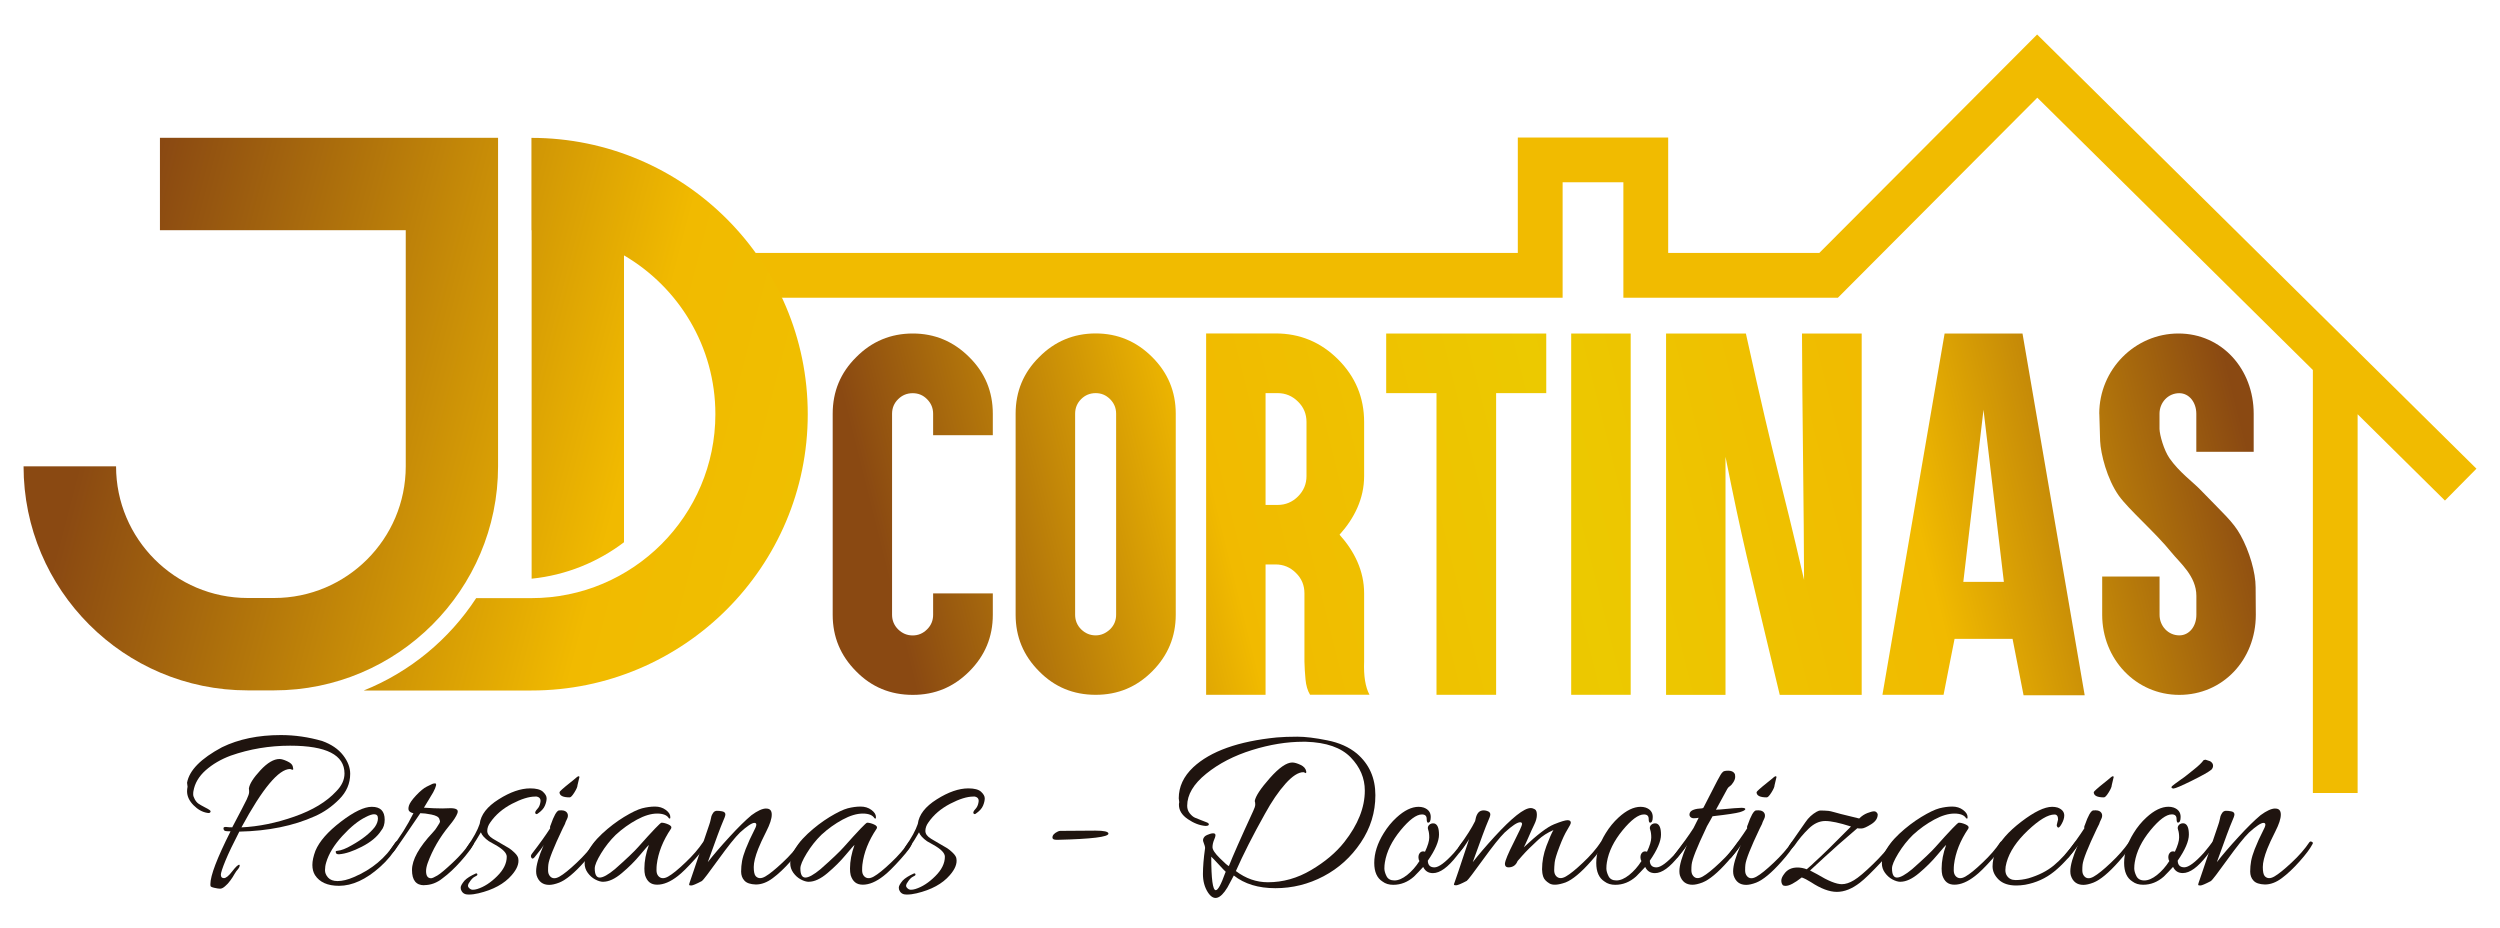 <?xml version="1.0" encoding="UTF-8"?>
<svg id="Layer_1" data-name="Layer 1" xmlns="http://www.w3.org/2000/svg" xmlns:xlink="http://www.w3.org/1999/xlink" viewBox="0 0 400 148.56">
  <defs>
    <style>
      .cls-1, .cls-2, .cls-3, .cls-4, .cls-5, .cls-6, .cls-7, .cls-8, .cls-9, .cls-10, .cls-11 {
        fill: none;
      }

      .cls-12 {
        fill: url(#linear-gradient);
      }

      .cls-2 {
        clip-path: url(#clippath-8);
      }

      .cls-3 {
        clip-path: url(#clippath-7);
      }

      .cls-4 {
        clip-path: url(#clippath-6);
      }

      .cls-5 {
        clip-path: url(#clippath-9);
      }

      .cls-6 {
        clip-path: url(#clippath-5);
      }

      .cls-7 {
        clip-path: url(#clippath-3);
      }

      .cls-8 {
        clip-path: url(#clippath-4);
      }

      .cls-9 {
        clip-path: url(#clippath-2);
      }

      .cls-10 {
        clip-path: url(#clippath-1);
      }

      .cls-13 {
        fill: #f1bb00;
      }

      .cls-14 {
        fill: #1f140f;
      }

      .cls-15 {
        fill: url(#linear-gradient-8);
      }

      .cls-16 {
        fill: url(#linear-gradient-9);
      }

      .cls-17 {
        fill: url(#linear-gradient-3);
      }

      .cls-18 {
        fill: url(#linear-gradient-4);
      }

      .cls-19 {
        fill: url(#linear-gradient-2);
      }

      .cls-20 {
        fill: url(#linear-gradient-6);
      }

      .cls-21 {
        fill: url(#linear-gradient-7);
      }

      .cls-22 {
        fill: url(#linear-gradient-5);
      }

      .cls-23 {
        fill: url(#linear-gradient-10);
      }

      .cls-11 {
        clip-path: url(#clippath);
      }
    </style>
    <clipPath id="clippath">
      <path class="cls-1" d="m25.59,22.05v14.78h39.33v37.78c0,11.62-9.45,21.07-21.07,21.07h-4.21c-11.62,0-21.07-9.45-21.07-21.07H3.77c0,19.77,16.08,35.85,35.86,35.85h4.21c19.77,0,35.85-16.08,35.85-35.85V22.05H25.59Z"/>
    </clipPath>
    <linearGradient id="linear-gradient" x1="0" y1="148.2" x2=".77" y2="148.2" gradientTransform="translate(-64866.09 40.67) rotate(90) scale(437.98 -437.98)" gradientUnits="userSpaceOnUse">
      <stop offset="0" stop-color="#8a4912"/>
      <stop offset=".25" stop-color="#f1ba00"/>
      <stop offset=".5" stop-color="#ecc900"/>
      <stop offset=".75" stop-color="#f1ba00"/>
      <stop offset="1" stop-color="#8a4912"/>
    </linearGradient>
    <clipPath id="clippath-1">
      <path class="cls-1" d="m136.99,57.15c-2.51,2.48-3.76,5.5-3.76,9.05v32.17c0,3.53,1.25,6.54,3.76,9.05,2.46,2.51,5.48,3.76,9.05,3.76s6.54-1.25,9.05-3.76c2.51-2.51,3.76-5.52,3.76-9.05v-3.43h-9.55v3.43c0,.91-.32,1.69-.97,2.33-.64.64-1.41.97-2.3.97s-1.66-.32-2.33-.97c-.64-.64-.97-1.42-.97-2.33v-32.17c0-.91.32-1.69.97-2.33.64-.64,1.42-.96,2.33-.96s1.67.32,2.3.96c.64.64.97,1.42.97,2.33v3.43h9.55v-3.43c0-3.55-1.25-6.56-3.76-9.05-2.53-2.53-5.54-3.79-9.05-3.79s-6.56,1.26-9.05,3.79"/>
    </clipPath>
    <linearGradient id="linear-gradient-2" x1=".63" y1="148.98" x2="1.4" y2="148.98" gradientTransform="translate(532.61 -41723.9) rotate(-180) scale(280.62 -280.62)" xlink:href="#linear-gradient"/>
    <clipPath id="clippath-2">
      <path class="cls-1" d="m172.98,100.69c-.64-.64-.96-1.42-.96-2.33v-32.17c0-.91.32-1.69.96-2.33.64-.64,1.42-.96,2.33-.96s1.65.32,2.3.96c.64.64.97,1.42.97,2.33v32.17c0,.91-.32,1.69-.97,2.33-.69.64-1.45.97-2.3.97-.89,0-1.66-.32-2.33-.97m-6.72-43.55c-2.51,2.48-3.76,5.5-3.76,9.05v32.17c0,3.53,1.25,6.54,3.76,9.05,2.46,2.51,5.48,3.76,9.05,3.76s6.54-1.25,9.05-3.76c2.51-2.53,3.76-5.54,3.76-9.05v-32.17c0-3.53-1.25-6.54-3.76-9.05-2.53-2.53-5.54-3.79-9.05-3.79s-6.56,1.26-9.05,3.79"/>
    </clipPath>
    <linearGradient id="linear-gradient-3" x1=".63" y1="148.97" x2="1.4" y2="148.97" gradientTransform="translate(533.48 -41721.75) rotate(-180) scale(280.62 -280.62)" xlink:href="#linear-gradient"/>
    <clipPath id="clippath-3">
      <path class="cls-1" d="m202.49,62.9h1.93c1.26,0,2.35.45,3.26,1.36.91.89,1.36,1.97,1.36,3.26v8.65c0,1.26-.45,2.35-1.36,3.26-.91.91-2,1.36-3.26,1.36h-1.93v-17.9Zm-2.06-9.55h-7.45v57.82h9.51v-20.86h1.6c1.26,0,2.35.45,3.26,1.36.91.89,1.36,1.97,1.36,3.26v10.91c.02.93.08,1.89.17,2.86.09.98.33,1.8.73,2.46h9.51c-.66-1.22-.95-2.99-.86-5.32v-10.91c0-3.57-1.53-6.7-3.93-9.38,2.39-2.66,3.93-5.79,3.93-9.38v-8.65c0-3.9-1.39-7.24-4.16-10.01-2.77-2.77-6.11-4.16-10.01-4.16h-3.66Z"/>
    </clipPath>
    <linearGradient id="linear-gradient-4" x1=".63" y1="148.96" x2="1.4" y2="148.96" gradientTransform="translate(534.36 -41719.49) rotate(180) scale(280.62 -280.62)" xlink:href="#linear-gradient"/>
    <clipPath id="clippath-4">
      <polygon class="cls-1" points="245.34 53.36 237.29 53.36 231.93 53.36 223.88 53.36 221.79 53.36 221.79 55.45 221.79 60.81 221.79 62.9 223.88 62.9 229.84 62.9 229.84 109.08 229.84 111.17 231.93 111.17 237.29 111.17 239.38 111.17 239.38 109.08 239.38 62.9 245.34 62.9 247.4 62.9 247.4 60.81 247.4 55.45 247.4 53.36 245.34 53.36"/>
    </clipPath>
    <linearGradient id="linear-gradient-5" x1=".63" y1="148.96" x2="1.4" y2="148.96" gradientTransform="translate(535.2 -41718.65) rotate(180) scale(280.62 -280.62)" xlink:href="#linear-gradient"/>
    <clipPath id="clippath-5">
      <polygon class="cls-1" points="258.85 53.36 253.46 53.36 251.39 53.36 251.39 55.45 251.39 109.08 251.39 111.17 253.46 111.17 258.85 111.17 260.91 111.17 260.91 109.08 260.91 55.45 260.91 53.36 258.85 53.36"/>
    </clipPath>
    <linearGradient id="linear-gradient-6" x1=".63" y1="148.95" x2="1.4" y2="148.95" gradientTransform="translate(535.83 -41715.81) rotate(180) scale(280.62 -280.62)" xlink:href="#linear-gradient"/>
    <clipPath id="clippath-6">
      <path class="cls-1" d="m288.32,53.36c0,8.93.33,30.49.33,39.42-3.93-17.13-4.19-16.2-9.31-39.42h-12.77v57.82h9.51v-38.09c2.83,14.07,3.26,15.34,8.68,38.09h13.11v-57.82h-9.55Z"/>
    </clipPath>
    <linearGradient id="linear-gradient-7" x1=".63" y1="148.94" x2="1.4" y2="148.94" gradientTransform="translate(536.6 -41713.9) rotate(180) scale(280.62 -280.62)" xlink:href="#linear-gradient"/>
    <clipPath id="clippath-7">
      <path class="cls-1" d="m317.36,65.56l3.26,27.54h-6.49l3.23-27.54Zm-6.22-12.21l-9.95,57.82h9.78c.57-3,1.18-5.97,1.76-8.95h9.28c.59,2.98,1.19,6.02,1.76,9.02h9.78l-9.95-57.88h-12.47Z"/>
    </clipPath>
    <linearGradient id="linear-gradient-8" x1=".63" y1="148.93" x2="1.4" y2="148.93" gradientTransform="translate(537.63 -41709.71) rotate(180) scale(280.62 -280.62)" xlink:href="#linear-gradient"/>
    <clipPath id="clippath-8">
      <path class="cls-1" d="m335.89,66.2l.13,4.36c.09,2.04,1.1,6.09,2.99,8.75,1.6,2.24,5.86,5.89,8.45,9.11,1.31,1.63,3.96,3.75,3.96,6.92v3.03c0,1.86-1.15,3.29-2.73,3.29-1.75,0-3.16-1.46-3.16-3.29v-6.12h-9.18v6.12c0,7.07,5.37,12.81,12.34,12.81s12.24-5.62,12.24-12.81l-.03-4.42c0-2.33-.97-5.72-2.43-8.35-1.19-2.14-2.73-3.43-6.49-7.32-1.07-1.11-3.33-2.76-4.86-4.96-.9-1.3-1.57-3.69-1.6-4.69v-2.43c0-1.8,1.37-3.29,3.16-3.29,1.59,0,2.73,1.47,2.73,3.29v6.09h9.18v-6.09c0-7.14-5.09-12.84-12.04-12.84s-12.67,5.75-12.67,12.84"/>
    </clipPath>
    <linearGradient id="linear-gradient-9" x1=".63" y1="148.92" x2="1.4" y2="148.92" gradientTransform="translate(538.54 -41708.97) rotate(-180) scale(280.62 -280.62)" xlink:href="#linear-gradient"/>
    <clipPath id="clippath-9">
      <path class="cls-1" d="m85.04,36.84s.02,0,.02,0v55.75c5.52-.56,10.59-2.65,14.78-5.83v-45.9c8.74,5.11,14.62,14.58,14.62,25.41,0,16.23-13.2,29.43-29.43,29.43h-8.84c-4.31,6.6-10.59,11.81-17.99,14.78h26.83c24.38,0,44.21-19.83,44.21-44.21s-19.83-44.21-44.21-44.21v14.78Z"/>
    </clipPath>
    <linearGradient id="linear-gradient-10" x1="0" y1="148.21" x2=".77" y2="148.21" gradientTransform="translate(-64821.93 -9.43) rotate(90) scale(437.98 -437.98)" xlink:href="#linear-gradient"/>
  </defs>
  <polygon class="cls-13" points="396.23 74.99 325.94 5.52 291.09 40.47 266.91 40.47 266.91 22 242.85 22 242.85 40.47 114.98 40.47 114.98 47.64 250.02 47.64 250.02 29.16 259.74 29.16 259.74 47.64 294.06 47.64 325.97 15.63 370.06 59.2 370.06 126.88 377.22 126.88 377.22 66.28 391.19 80.09 396.23 74.99"/>
  <g class="cls-11">
    <rect class="cls-12" x="-11.04" y="17.83" width="105.55" height="96.86" transform="translate(-33.29 88.69) rotate(-74.44)"/>
  </g>
  <g class="cls-10">
    <rect class="cls-19" x="126.65" y="51.12" width="38.76" height="62.28" transform="translate(-15.49 37.52) rotate(-13.91)"/>
  </g>
  <g class="cls-9">
    <rect class="cls-17" x="155.93" y="51.12" width="38.76" height="62.28" transform="translate(-14.64 44.56) rotate(-13.91)"/>
  </g>
  <g class="cls-7">
    <rect class="cls-18" x="186.41" y="51.06" width="39.28" height="62.41" transform="translate(-13.73 51.95) rotate(-13.91)"/>
  </g>
  <g class="cls-8">
    <rect class="cls-22" x="215.21" y="51.12" width="38.76" height="62.28" transform="translate(-12.9 58.82) rotate(-13.91)"/>
  </g>
  <g class="cls-6">
    <rect class="cls-20" x="244.58" y="53.06" width="23.14" height="58.41" transform="translate(-12.26 64) rotate(-13.91)"/>
  </g>
  <g class="cls-4">
    <rect class="cls-21" x="260.07" y="50.44" width="44.29" height="63.65" transform="translate(-11.5 70.27) rotate(-13.91)"/>
  </g>
  <g class="cls-3">
    <rect class="cls-15" x="294.71" y="50.31" width="45.34" height="63.97" transform="translate(-10.48 78.72) rotate(-13.91)"/>
  </g>
  <g class="cls-2">
    <rect class="cls-16" x="329.31" y="51.19" width="38.22" height="62.14" transform="translate(-9.56 86.18) rotate(-13.91)"/>
  </g>
  <g class="cls-5">
    <rect class="cls-23" x="41.61" y="20.18" width="104.24" height="92.16" transform="translate(4.75 138.78) rotate(-74.44)"/>
  </g>
  <g>
    <path class="cls-14" d="m35.34,139.98c0,.34.16.52.49.52s.77-.36,1.33-1.09c.56-.73.94-1.08,1.14-1.05.15.16-.01.5-.49,1.03-.05.05-.14.19-.27.42-.13.23-.23.4-.32.54-.09.13-.21.3-.36.52-.15.21-.29.38-.42.52-.13.13-.27.26-.42.4-.3.27-.57.4-.8.4s-.54-.05-.93-.14c-.39-.09-.6-.19-.61-.3-.01-.11-.02-.2-.02-.28,0-1.38,1.08-4.2,3.23-8.46-.33,0-.59-.01-.78-.04-.19-.03-.3-.13-.34-.32-.04-.18.01-.29.15-.32.14-.03.28-.03.44,0,.15.03.42.04.8.04,1.29-2.44,2.06-3.93,2.32-4.47.25-.54.38-.93.38-1.17s-.01-.42-.04-.56c.1-.74.72-1.71,1.84-2.92s2.15-1.81,3.06-1.81c.3,0,.72.12,1.23.36.52.24.82.51.89.82.08.3.09.48.06.52-.04.04-.12.03-.25-.02-.13-.05-.2-.08-.23-.08-1.82,0-4.42,3.11-7.79,9.34,2.76-.13,5.59-.71,8.49-1.73,2.9-1.02,5.12-2.36,6.67-4.03.89-.9,1.33-1.85,1.33-2.86,0-2.97-2.9-4.45-8.7-4.45-3.32,0-6.48.53-9.5,1.59-1.57.58-2.91,1.37-4.01,2.34-1.1.98-1.75,2.09-1.96,3.34-.03.13-.04.3-.04.52s.08.47.25.78c.16.3.36.54.59.7.23.16.55.34.97.56.42.21.7.37.84.48.14.11.17.22.09.34-.08.12-.24.15-.49.1-.79-.13-1.52-.54-2.2-1.23-.68-.69-1.03-1.43-1.03-2.23,0-.24.03-.48.08-.72-.05-.34-.08-.56-.08-.64.35-1.99,2.22-3.88,5.59-5.68,2.66-1.3,5.8-1.95,9.42-1.95,2.23,0,4.43.32,6.61.95,1.47.53,2.58,1.29,3.34,2.27.76.98,1.14,1.97,1.14,2.98,0,1.54-.58,2.89-1.75,4.07-1.17,1.18-2.47,2.09-3.91,2.72-3.42,1.54-7.45,2.36-12.08,2.46-.99,1.91-1.73,3.46-2.22,4.65-.49,1.19-.74,1.96-.74,2.3"/>
    <path class="cls-14" d="m59.5,129.09c1.37,0,2.05.69,2.05,2.07,0,.71-.19,1.3-.57,1.75-.63.98-1.66,1.83-3.08,2.56-1.42.73-2.62,1.13-3.61,1.21-.36.03-.54-.08-.57-.32-.03-.11,0-.17.09-.2.09-.03.16-.04.21-.04.58-.05,1.33-.34,2.24-.87,1.7-.95,2.94-1.93,3.72-2.94.33-.48.49-.93.49-1.37s-.2-.66-.61-.66c-.33,0-.77.15-1.33.44-1.19.58-2.45,1.6-3.76,3.04-1.32,1.44-2.18,2.86-2.58,4.23-.13.42-.19.84-.19,1.25s.16.8.49,1.17c.33.37.84.56,1.52.56.76,0,1.63-.21,2.62-.64,2.86-1.22,5.07-3.06,6.61-5.52.15-.21.29-.25.42-.12.1.05.15.12.15.2s-.04.17-.11.28c-.76,1.32-1.72,2.5-2.89,3.54-2.25,2.01-4.45,3.02-6.57,3.02-1.82,0-3.1-.57-3.84-1.71-.28-.45-.42-.99-.42-1.63s.16-1.39.49-2.27c.63-1.51,1.99-3.06,4.07-4.65,2.08-1.59,3.72-2.38,4.94-2.38"/>
    <path class="cls-14" d="m67.86,141.64c-1.29,0-1.94-.81-1.94-2.44s1.11-3.64,3.34-6.02c.18-.19.3-.33.38-.44l.27-.4c.35-.5.52-.82.49-.95l-.11-.36c-.1-.32-.52-.55-1.25-.7s-1.33-.22-1.79-.22c-2.28,3.36-3.6,5.28-3.95,5.76-.36.48-.6.68-.72.6-.13-.08-.19-.17-.19-.28s.08-.27.23-.48c1.37-1.75,2.55-3.62,3.53-5.6-.3-.05-.53-.17-.68-.34-.15-.17-.16-.46-.04-.87.13-.41.51-.96,1.16-1.65s1.21-1.15,1.69-1.39c.48-.24.79-.38.91-.44.13-.05.27-.08.42-.08.3,0,.2.48-.3,1.43l-1.48,2.46c1.14.08,2.11.12,2.93.12l1.33-.04c.43,0,.75.06.95.18.2.12.25.32.15.62-.18.5-.62,1.18-1.33,2.03-1.52,1.85-2.66,3.83-3.42,5.92-.18.5-.27.94-.27,1.31,0,.77.27,1.15.8,1.15.18,0,.51-.15,1.01-.44.49-.29,1.32-.99,2.49-2.09,1.17-1.1,2.1-2.18,2.81-3.24.1-.13.22-.17.36-.1.14.07.21.13.21.2s-.03.14-.08.22c-.38.72-1.06,1.63-2.05,2.74-.99,1.11-1.95,2.01-2.89,2.7-.91.74-1.9,1.11-2.96,1.11"/>
    <path class="cls-14" d="m75.19,141.05c-.33.4-.4.72-.21.95s.41.36.65.36.49-.04.74-.12c1.09-.34,2.15-1.03,3.17-2.05,1.03-1.02,1.54-2.06,1.54-3.12,0-.58-.62-1.22-1.86-1.91-.58-.32-.91-.5-.99-.56-.68-.48-1.12-.95-1.29-1.43-.36.64-.93,1.55-1.71,2.74-.18.21-.34.26-.49.14-.15-.12-.16-.28-.04-.5,1.04-1.48,1.72-2.73,2.05-3.73.18-1.46,1.19-2.77,3.04-3.93,1.85-1.17,3.53-1.75,5.05-1.75.96,0,1.64.18,2.03.54.39.36.59.71.59,1.05s-.09.74-.28,1.19c-.19.45-.58.87-1.16,1.27-.15.11-.28.08-.38-.08-.05-.16.06-.38.32-.66.27-.28.44-.65.51-1.13.08-.48-.13-.77-.61-.87h-.23c-.99,0-2.22.38-3.7,1.15-1.48.77-2.64,1.76-3.48,2.98-.33.45-.49.91-.49,1.37s.3.88.91,1.25c.25.16.68.41,1.29.76.61.34,1.04.6,1.29.75.25.16.56.41.91.75.35.35.54.66.57.95.13.79-.23,1.67-1.06,2.62-1.19,1.38-2.96,2.34-5.32,2.9-.53.13-1.07.2-1.61.2s-.92-.21-1.12-.64c-.08-.11-.11-.27-.11-.5s.2-.59.61-1.09c.38-.4.99-.78,1.82-1.15.08-.03.14-.01.19.04.05.05.06.12.04.2-.03.08-.16.17-.4.28-.24.11-.5.36-.78.76"/>
    <path class="cls-14" d="m89.7,129.64c.63,0,1.01.21,1.14.64.05.24.02.47-.09.7-.11.23-.2.4-.25.54-.05.13-.09.24-.11.32-.13.27-.25.52-.38.76-1.44,3.02-2.2,4.94-2.28,5.76-.03.24-.04.54-.04.91s.1.68.3.91c.35.42.86.45,1.52.08.66-.37,1.58-1.11,2.76-2.22,1.18-1.11,2.13-2.2,2.87-3.26.1-.13.21-.17.34-.1.13.07.19.13.19.2s-.03.14-.08.22c-.38.72-1.06,1.63-2.05,2.74-1.62,1.83-2.98,2.95-4.07,3.38-.63.24-1.17.36-1.6.36-1.01,0-1.69-.5-2.01-1.51-.05-.18-.08-.41-.08-.68,0-.93.4-2.33,1.22-4.21-.13.29-.62.95-1.48,1.99-.23.27-.41.27-.53,0-.03-.05-.04-.12-.04-.22s.05-.2.15-.34c1.24-1.61,2.22-2.98,2.93-4.09-.05-.13-.03-.3.08-.52.51-1.48.95-2.26,1.33-2.34h.27Zm3-5.28l-.3,1.27c0,.24-.16.62-.49,1.15-.33.53-.58.8-.76.8-1.09,0-1.63-.28-1.63-.83,0-.1.54-.6,1.63-1.47l.65-.52c.41-.37.66-.56.76-.56s.15.05.15.16"/>
    <path class="cls-14" d="m96.54,141.09c-.41,0-.84-.13-1.31-.38-.47-.25-.87-.61-1.2-1.07-.33-.46-.49-.96-.49-1.49s.11-1.03.34-1.51c.51-1.11,1.32-2.19,2.45-3.24,1.13-1.05,2.3-1.94,3.51-2.68,1.22-.74,2.18-1.2,2.89-1.39.71-.18,1.4-.28,2.07-.28s1.25.18,1.73.54c.48.36.72.73.72,1.13,0,.13-.01.21-.04.24-.03.03-.09.01-.19-.04-.3-.5-.93-.75-1.88-.75s-2.03.32-3.23.97c-1.2.65-2.34,1.46-3.4,2.44-.89.87-1.67,1.86-2.34,2.96-.67,1.1-1.01,1.9-1.01,2.4,0,.98.27,1.47.8,1.47s1.34-.45,2.43-1.35c1.8-1.59,3.03-2.76,3.69-3.5,2.33-2.62,3.58-3.93,3.76-3.93.3,0,.67.09,1.1.28.43.19.57.41.42.68-1.29,1.91-2.05,3.83-2.28,5.76-.03.24-.04.54-.04.91s.1.68.3.91c.38.42.9.45,1.56.08.66-.37,1.58-1.11,2.75-2.23,1.18-1.11,2.12-2.2,2.83-3.26.1-.13.21-.17.34-.1.13.07.19.13.19.18,0,.4-.6,1.27-1.8,2.6-1.2,1.34-2.12,2.24-2.75,2.72-1.19.93-2.29,1.39-3.31,1.39s-1.61-.5-1.94-1.51c-.08-.32-.11-.67-.11-1.07,0-1.19.24-2.45.72-3.77-.1.05-.57.58-1.41,1.59-.84,1.01-1.8,1.97-2.91,2.9-1.1.93-2.1,1.39-2.98,1.39"/>
    <path class="cls-14" d="m122.61,129.37c.58,0,.87.32.87.97s-.29,1.54-.87,2.68c-.58,1.14-1.01,2.07-1.29,2.78-.48,1.22-.72,2.19-.72,2.92s.1,1.21.3,1.45c.38.42.9.44,1.56.06.66-.38,1.58-1.13,2.75-2.22,1.18-1.1,2.12-2.18,2.83-3.24.1-.13.22-.17.36-.1.14.07.21.13.21.2s-.03.14-.08.22c-.38.72-1.06,1.63-2.05,2.74-.99,1.11-1.94,2.01-2.85,2.68-.91.68-1.81,1.01-2.7,1.01-.86-.03-1.47-.23-1.82-.62-.36-.38-.53-.87-.53-1.45s.05-1.15.15-1.69c.1-.54.29-1.17.57-1.89.46-1.14.86-2.03,1.2-2.66.34-.64.51-1.05.51-1.25s-.1-.3-.3-.3c-.41,0-1.18.52-2.32,1.55-.79.77-1.94,2.22-3.48,4.35-1.53,2.13-2.4,3.26-2.6,3.4-.91.48-1.48.72-1.71.72s-.34-.04-.34-.12.03-.19.08-.34c.05-.15.3-.87.74-2.17.44-1.3.92-2.72,1.44-4.27.52-1.55.84-2.48.95-2.8.11-.32.19-.59.23-.81.04-.23.08-.42.13-.58.05-.16.15-.34.28-.54.14-.2.32-.3.55-.32.23-.01.52.01.87.08.35.07.53.23.53.5,0,.19-.14.59-.42,1.21-.28.62-1.08,2.76-2.39,6.42.91-1.17,2.06-2.51,3.46-4.03,1.39-1.52,2.57-2.68,3.53-3.48.96-.71,1.75-1.07,2.36-1.07"/>
    <path class="cls-14" d="m129.44,141.09c-.41,0-.84-.13-1.31-.38-.47-.25-.87-.61-1.2-1.07-.33-.46-.49-.96-.49-1.49s.11-1.03.34-1.51c.51-1.11,1.32-2.19,2.45-3.24,1.13-1.05,2.3-1.94,3.51-2.68,1.22-.74,2.18-1.2,2.89-1.39.71-.18,1.4-.28,2.07-.28s1.25.18,1.73.54c.48.36.72.73.72,1.13,0,.13-.01.21-.04.24-.03.03-.09.01-.19-.04-.3-.5-.93-.75-1.88-.75s-2.03.32-3.23.97c-1.2.65-2.34,1.46-3.4,2.44-.89.87-1.67,1.86-2.34,2.96-.67,1.1-1.01,1.9-1.01,2.4,0,.98.27,1.47.8,1.47s1.34-.45,2.43-1.35c1.8-1.59,3.03-2.76,3.69-3.5,2.33-2.62,3.58-3.93,3.76-3.93.3,0,.67.09,1.1.28s.57.41.42.68c-1.29,1.91-2.05,3.83-2.28,5.76-.03.24-.04.54-.04.91s.1.68.3.91c.38.42.9.45,1.56.08.66-.37,1.58-1.11,2.76-2.23,1.18-1.11,2.12-2.2,2.83-3.26.1-.13.21-.17.34-.1.13.07.19.13.19.18,0,.4-.6,1.27-1.8,2.6-1.2,1.34-2.12,2.24-2.76,2.72-1.19.93-2.29,1.39-3.31,1.39s-1.61-.5-1.94-1.51c-.08-.32-.11-.67-.11-1.07,0-1.19.24-2.45.72-3.77-.1.05-.57.58-1.41,1.59-.84,1.01-1.81,1.97-2.91,2.9-1.1.93-2.1,1.39-2.98,1.39"/>
    <path class="cls-14" d="m145.29,141.05c-.33.4-.4.72-.21.95.19.24.41.36.65.36s.49-.04.74-.12c1.09-.34,2.15-1.03,3.17-2.05,1.03-1.02,1.54-2.06,1.54-3.12,0-.58-.62-1.22-1.86-1.91-.58-.32-.91-.5-.99-.56-.68-.48-1.11-.95-1.29-1.43-.35.64-.92,1.55-1.71,2.74-.18.21-.34.26-.49.14-.15-.12-.16-.28-.04-.5,1.04-1.48,1.72-2.73,2.05-3.73.18-1.46,1.19-2.77,3.04-3.93,1.85-1.17,3.53-1.75,5.05-1.75.96,0,1.64.18,2.03.54.39.36.59.71.59,1.05s-.09.74-.28,1.19c-.19.45-.58.87-1.16,1.27-.15.11-.28.08-.38-.08-.05-.16.06-.38.32-.66.27-.28.44-.65.51-1.13.08-.48-.13-.77-.61-.87h-.23c-.99,0-2.22.38-3.7,1.15-1.48.77-2.64,1.76-3.48,2.98-.33.45-.49.91-.49,1.37s.3.88.91,1.25c.25.16.68.41,1.29.76.61.34,1.04.6,1.29.75.25.16.56.41.91.75.35.35.55.66.57.95.13.79-.23,1.67-1.06,2.62-1.19,1.38-2.96,2.34-5.32,2.9-.53.13-1.07.2-1.61.2s-.92-.21-1.12-.64c-.08-.11-.11-.27-.11-.5s.2-.59.61-1.09c.38-.4.99-.78,1.82-1.15.08-.03.14-.01.19.04.05.05.06.12.04.2-.03.08-.16.17-.4.28-.24.11-.5.36-.78.76"/>
    <path class="cls-14" d="m169.64,132.94l5.62-.04c1.39,0,2.09.16,2.09.48,0,.53-2.7.86-8.09.99h-.19c-.46,0-.68-.12-.68-.36,0-.37.28-.69.83-.95.15-.08.29-.12.42-.12"/>
    <path class="cls-14" d="m188.68,128.37l-.08-.64c0-1.85.77-3.51,2.32-4.97,2.76-2.57,7.22-4.16,13.37-4.77.94-.08,2.03-.12,3.29-.12s2.84.19,4.77.58c1.93.38,3.51,1.09,4.75,2.12,1.98,1.7,2.96,3.91,2.96,6.66s-.78,5.27-2.34,7.59c-1.56,2.32-3.54,4.11-5.95,5.38-2.41,1.27-4.98,1.91-7.71,1.91s-4.95-.68-6.65-2.03c-.03.03-.15.25-.36.68-.22.42-.44.83-.66,1.23-1.17,1.93-2.2,2.2-3.12.8-.53-.82-.8-1.8-.8-2.94s.11-2.52.34-4.13c.03-.16-.08-.53-.3-1.11-.08-.26.01-.53.27-.8.2-.16.49-.29.85-.4.37-.11.62-.11.76,0,.14.11.11.39-.09.85-.2.46-.3.89-.3,1.29s.39.99,1.18,1.77c.78.78,1.27,1.2,1.44,1.25.61-1.56,1.9-4.49,3.88-8.78.23-.48.34-.83.34-1.07s-.03-.42-.08-.56c.13-.77.93-1.99,2.41-3.66,1.48-1.67,2.68-2.5,3.59-2.5.35,0,.8.13,1.33.38.53.25.83.6.91,1.05,0,.16-.01.25-.04.26-.03.01-.09,0-.19-.06-.1-.05-.18-.08-.23-.08-.81,0-1.77.62-2.87,1.85-1.1,1.23-2.2,2.84-3.29,4.83-1.93,3.44-3.47,6.49-4.64,9.14,1.57,1.19,3.28,1.79,5.13,1.79,2.41,0,4.71-.65,6.91-1.95,2.2-1.3,3.98-2.79,5.32-4.49,2.18-2.78,3.27-5.52,3.27-8.22,0-1.99-.75-3.76-2.26-5.32-1.51-1.56-3.89-2.4-7.16-2.5h-.46c-2.58,0-5.31.44-8.17,1.33-2.86.89-5.31,2.15-7.33,3.79-2.03,1.64-3.04,3.35-3.04,5.13,0,.45.13.85.4,1.19.27.34.55.58.84.71.29.13.66.28,1.1.44.44.16.73.27.87.34.14.07.22.14.25.22.05.21-.13.32-.53.32-.94-.08-1.88-.44-2.83-1.09s-1.42-1.41-1.42-2.29c0-.13.01-.27.04-.4m5.13,8.7c0,3.58.24,5.36.72,5.36.36,0,.86-.93,1.52-2.78.05-.08.08-.13.08-.16-.18-.16-.55-.55-1.12-1.17-.57-.62-.97-1.04-1.2-1.25"/>
    <path class="cls-14" d="m228,136.28c.46-.98.68-1.74.68-2.27s-.06-.95-.17-1.25c-.11-.3-.06-.56.15-.77.22-.21.49-.29.82-.24.51.13.76.73.76,1.79s-.6,2.45-1.79,4.17c.02.72.38,1.07,1.06,1.07s1.72-.77,3.11-2.3c.66-.79,1.07-1.31,1.23-1.55.16-.24.31-.32.44-.26.13.07.19.13.19.18,0,.27-.46.95-1.37,2.07-1.44,1.85-2.72,2.78-3.84,2.78-.74,0-1.25-.33-1.56-.99-.51.56-1,1.07-1.48,1.55-.99.87-2.09,1.31-3.31,1.31-.68,0-1.25-.17-1.71-.52-.89-.56-1.33-1.55-1.33-2.98,0-1.56.51-3.15,1.52-4.77.58-.95,1.27-1.79,2.05-2.5,1.24-1.14,2.42-1.71,3.53-1.71.28,0,.54.04.8.12.76.27,1.14.77,1.14,1.51,0,.61-.15.91-.46.91-.13-.05-.19-.25-.19-.6,0-.48-.25-.72-.76-.72-.89,0-2.03.85-3.42,2.54-1.39,1.7-2.23,3.4-2.51,5.13-.05.29-.08.62-.08.97s.11.77.34,1.23c.23.46.65.69,1.27.69s1.3-.29,2.03-.87c.73-.58,1.39-1.32,1.97-2.23l-.11-.24c-.1-.42-.05-.77.15-1.03.2-.26.47-.34.8-.24"/>
    <path class="cls-14" d="m238.45,130.32c0,.19-.14.59-.42,1.21-.28.62-1.08,2.76-2.39,6.42.91-1.17,2.06-2.52,3.46-4.05,2.81-3.07,4.75-4.61,5.81-4.61.23,0,.45.07.67.2s.32.43.32.89-.14.98-.42,1.55c-.28.57-.6,1.27-.95,2.09-.36.82-.6,1.34-.72,1.55,2.13-2.01,3.74-3.24,4.83-3.68,1.09-.44,1.81-.66,2.16-.66s.53.13.53.4c0,.16-.19.54-.57,1.15-.38.61-.8,1.51-1.25,2.7-.46,1.19-.71,2.03-.76,2.5-.05.48-.08.9-.08,1.27s.1.68.3.91c.38.42.9.45,1.56.08.66-.37,1.58-1.11,2.76-2.23,1.18-1.11,2.12-2.2,2.83-3.26.1-.13.22-.17.36-.1.14.07.21.13.21.2s-.03.14-.08.22c-.38.72-1.06,1.63-2.05,2.74-1.62,1.83-2.98,2.95-4.07,3.38-1.19.42-2.05.48-2.58.16-.53-.32-.86-.67-.99-1.07-.13-.4-.19-.79-.19-1.19,0-1.25.23-2.49.7-3.74.47-1.24.84-2.09,1.12-2.54-.96.42-1.79.95-2.47,1.59-1.04.95-1.88,1.79-2.51,2.5l-.76.87c-.23.58-.63.91-1.2.99-.57.08-.84-.12-.82-.6.05-.5.52-1.63,1.41-3.38.89-1.75,1.33-2.72,1.33-2.92s-.1-.3-.3-.3c-.46,0-1.28.54-2.47,1.63-.79.77-1.94,2.22-3.48,4.35s-2.4,3.26-2.6,3.4c-.91.48-1.48.71-1.71.71s-.34-.04-.34-.12.04-.2.11-.36.85-2.46,2.32-6.91c-.56.9-1.06,1.59-1.52,2.07-.2.24-.3.19-.3-.14s.09-.62.27-.85c1.14-1.56,1.98-2.89,2.51-3.97.15-.93.46-1.47.91-1.63.28-.11.6-.11.97,0,.37.11.55.29.55.56"/>
    <path class="cls-14" d="m263.52,136.28c.46-.98.68-1.74.68-2.27s-.06-.95-.17-1.25c-.11-.3-.06-.56.15-.77.22-.21.49-.29.82-.24.51.13.76.73.76,1.79s-.6,2.45-1.79,4.17c.02.72.38,1.07,1.06,1.07s1.72-.77,3.11-2.3c.66-.79,1.07-1.31,1.23-1.55.16-.24.31-.32.44-.26.13.07.19.13.19.18,0,.27-.46.95-1.37,2.07-1.44,1.85-2.72,2.78-3.84,2.78-.74,0-1.25-.33-1.56-.99-.51.56-1,1.07-1.48,1.55-.99.87-2.09,1.31-3.31,1.31-.68,0-1.25-.17-1.71-.52-.89-.56-1.33-1.55-1.33-2.98,0-1.56.51-3.15,1.52-4.77.58-.95,1.27-1.79,2.05-2.5,1.24-1.14,2.42-1.71,3.53-1.71.28,0,.54.04.8.12.76.27,1.14.77,1.14,1.51,0,.61-.15.91-.46.91-.13-.05-.19-.25-.19-.6,0-.48-.25-.72-.76-.72-.89,0-2.03.85-3.42,2.54-1.39,1.7-2.23,3.4-2.51,5.13-.05.29-.08.62-.08.97s.11.77.34,1.23c.23.46.65.69,1.27.69s1.3-.29,2.03-.87c.73-.58,1.39-1.32,1.97-2.23l-.11-.24c-.1-.42-.05-.77.15-1.03.2-.26.47-.34.8-.24"/>
    <path class="cls-14" d="m275.07,129.53c1.95-.19,3.13-.28,3.55-.28s.63.07.63.2c0,.16-.3.32-.89.5-.6.17-2.05.39-4.35.65-.13.24-.28.52-.46.83-.38.64-.58,1.02-.61,1.15-1.44,3.02-2.2,4.94-2.28,5.76-.03.24-.04.54-.04.91s.1.68.3.91c.35.42.86.45,1.52.08.66-.37,1.58-1.11,2.75-2.22,1.18-1.11,2.13-2.2,2.87-3.26.1-.13.23-.16.38-.08.38.19-.28,1.23-1.98,3.14-1.62,1.83-2.98,2.95-4.07,3.38-.63.24-1.17.36-1.6.36-1.01,0-1.68-.5-2.01-1.51-.05-.18-.08-.41-.08-.67,0-.93.41-2.33,1.22-4.21-.13.29-.62.95-1.48,1.99-.23.27-.41.27-.53,0-.03-.05-.04-.13-.04-.22s.05-.2.15-.34c1.24-1.62,2.22-2.98,2.93-4.09,0-.03.28-.58.84-1.67-.25.05-.51.08-.78.08s-.46-.09-.59-.26c-.13-.17-.14-.38-.04-.62.18-.42.85-.66,2.01-.71.03-.05.08-.08.15-.08l1.9-3.7c.1-.21.22-.43.34-.66.13-.23.22-.4.29-.52.06-.12.13-.24.21-.38.08-.13.14-.22.19-.28.05-.05.1-.11.15-.16.1-.16.4-.24.89-.24s.83.15,1.01.44c.08.11.11.28.11.54s-.09.53-.27.83c-.18.3-.37.52-.57.66-.2.13-.34.28-.42.44l-1.82,3.34.49-.04Z"/>
    <path class="cls-14" d="m281.23,129.64c.63,0,1.01.21,1.14.64.05.24.02.47-.09.7-.11.23-.2.4-.25.54s-.09.24-.11.32c-.13.27-.25.52-.38.76-1.44,3.02-2.2,4.94-2.28,5.76-.03.24-.04.54-.04.91s.1.68.3.91c.35.42.86.45,1.52.08.66-.37,1.58-1.11,2.75-2.22,1.18-1.11,2.13-2.2,2.87-3.26.1-.13.21-.17.34-.1.13.07.19.13.19.2s-.03.14-.08.22c-.38.72-1.06,1.63-2.05,2.74-1.62,1.83-2.98,2.95-4.07,3.38-.63.24-1.17.36-1.6.36-1.01,0-1.69-.5-2.01-1.51-.05-.18-.08-.41-.08-.68,0-.93.4-2.33,1.22-4.21-.13.29-.62.95-1.48,1.99-.23.27-.4.27-.53,0-.03-.05-.04-.12-.04-.22s.05-.2.15-.34c1.24-1.61,2.22-2.98,2.93-4.09-.05-.13-.03-.3.08-.52.51-1.48.95-2.26,1.33-2.34h.27Zm3-5.28l-.3,1.27c0,.24-.16.62-.49,1.15-.33.53-.58.8-.76.8-1.09,0-1.63-.28-1.63-.83,0-.1.54-.6,1.63-1.47l.65-.52c.41-.37.66-.56.76-.56s.15.05.15.16"/>
    <path class="cls-14" d="m296.12,132.23c-1.8-.58-3.16-.87-4.08-.87s-1.81.4-2.64,1.21c-.84.81-1.6,1.72-2.28,2.72-.41.5-.68.69-.84.56-.15-.13-.14-.34.04-.64l2.55-3.66c.48-.72,1.08-1.27,1.79-1.67.23-.13.44-.2.65-.2s.42,0,.65.02c.23.01.42.03.59.04.16.01.51.09,1.04.24.53.15.85.23.95.26l2.93.72c.4-.4.84-.69,1.31-.87s.83-.28,1.08-.28.44.15.57.44c.03.64-.32,1.18-1.04,1.63-.72.45-1.24.68-1.56.68s-.54-.01-.66-.04c-2.2,1.88-3.98,3.44-5.32,4.69-1.34,1.24-2.09,1.93-2.24,2.07l1.14.6c1.75,1.06,3.06,1.59,3.95,1.59.58,0,1.23-.21,1.94-.64.71-.42,1.72-1.28,3.04-2.56,1.32-1.28,2.33-2.44,3.04-3.48.13-.19.27-.25.44-.18.16.07.25.13.25.18,0,.37-.78,1.39-2.34,3.06-1.56,1.67-2.72,2.8-3.48,3.38-1.27.98-2.49,1.47-3.69,1.47s-2.57-.52-4.14-1.55c-.58-.37-1.08-.62-1.48-.76-1.14.9-2,1.35-2.58,1.35-.15,0-.29-.03-.42-.08-.18-.19-.27-.44-.27-.76s.15-.67.46-1.07c.48-.69,1.19-1.03,2.13-1.03.46,0,.95.09,1.48.28.71-.61,1.1-.97,1.18-1.07,1.27-1.14,3.23-3.06,5.89-5.76"/>
    <path class="cls-14" d="m304.1,141.09c-.41,0-.84-.13-1.31-.38-.47-.25-.87-.61-1.2-1.07-.33-.46-.49-.96-.49-1.49s.11-1.03.34-1.51c.51-1.11,1.32-2.19,2.45-3.24,1.13-1.05,2.3-1.94,3.51-2.68,1.22-.74,2.18-1.2,2.89-1.39.71-.18,1.4-.28,2.07-.28s1.25.18,1.73.54c.48.36.72.73.72,1.13,0,.13-.01.21-.04.24-.03.03-.09.01-.19-.04-.3-.5-.93-.75-1.88-.75s-2.03.32-3.23.97c-1.2.65-2.34,1.46-3.4,2.44-.89.87-1.67,1.86-2.34,2.96-.67,1.1-1.01,1.9-1.01,2.4,0,.98.27,1.47.8,1.47s1.34-.45,2.43-1.35c1.8-1.59,3.03-2.76,3.69-3.5,2.33-2.62,3.58-3.93,3.76-3.93.3,0,.67.09,1.1.28.43.19.57.41.42.68-1.29,1.91-2.05,3.83-2.28,5.76-.03.24-.04.54-.04.91s.1.68.3.91c.38.42.9.45,1.56.08.66-.37,1.58-1.11,2.75-2.23,1.18-1.11,2.12-2.2,2.83-3.26.1-.13.22-.17.34-.1.13.07.19.13.19.18,0,.4-.6,1.27-1.8,2.6-1.2,1.34-2.12,2.24-2.76,2.72-1.19.93-2.29,1.39-3.3,1.39s-1.61-.5-1.94-1.51c-.08-.32-.11-.67-.11-1.07,0-1.19.24-2.45.72-3.77-.1.05-.57.58-1.41,1.59-.84,1.01-1.81,1.97-2.91,2.9-1.1.93-2.1,1.39-2.98,1.39"/>
    <path class="cls-14" d="m329.1,131.91l.19-.79c0-.53-.19-.8-.57-.8-1.04,0-2.46.85-4.25,2.54-1.8,1.7-2.94,3.4-3.42,5.13-.13.45-.19.85-.19,1.21s.08.66.23.89c.3.48.77.72,1.41.72s1.32-.09,2.05-.28c1.62-.48,2.97-1.16,4.05-2.05,1.08-.89,2.21-2.13,3.4-3.72.1-.13.22-.17.36-.12.14.05.21.13.21.22s-.04.23-.11.42c-1.22,1.72-2.49,3.12-3.82,4.19-1.33,1.07-2.87,1.77-4.62,2.09-.51.08-.98.12-1.41.12-1.24,0-2.18-.32-2.83-.95-.65-.64-.97-1.34-.97-2.11s.18-1.6.53-2.5c.63-1.51,1.99-3.06,4.07-4.65,2.08-1.59,3.72-2.38,4.94-2.38.3,0,.59.04.87.12.71.27,1.06.69,1.06,1.27,0,.4-.14.85-.42,1.35-.28.5-.49.68-.63.54-.14-.15-.18-.3-.13-.46"/>
    <path class="cls-14" d="m335.18,129.64c.63,0,1.01.21,1.14.64.05.24.02.47-.09.7-.11.23-.2.4-.25.54s-.09.24-.11.32c-.13.27-.25.52-.38.76-1.44,3.02-2.2,4.94-2.28,5.76-.03.24-.04.54-.04.91s.1.68.3.91c.35.42.86.45,1.52.08.66-.37,1.58-1.11,2.75-2.22,1.18-1.11,2.13-2.2,2.87-3.26.1-.13.21-.17.34-.1.13.07.19.13.19.2s-.03.14-.08.22c-.38.72-1.06,1.63-2.05,2.74-1.62,1.83-2.98,2.95-4.07,3.38-.63.24-1.17.36-1.6.36-1.01,0-1.69-.5-2.01-1.51-.05-.18-.08-.41-.08-.68,0-.93.4-2.33,1.22-4.21-.13.29-.62.95-1.48,1.99-.23.27-.4.27-.53,0-.03-.05-.04-.12-.04-.22s.05-.2.15-.34c1.24-1.61,2.22-2.98,2.93-4.09-.05-.13-.03-.3.08-.52.51-1.48.95-2.26,1.33-2.34h.27Zm3-5.28l-.3,1.27c0,.24-.16.62-.49,1.15-.33.53-.58.8-.76.8-1.09,0-1.63-.28-1.63-.83,0-.1.54-.6,1.63-1.47l.65-.52c.41-.37.66-.56.76-.56s.15.05.15.16"/>
    <path class="cls-14" d="m347.98,136.28c.46-.98.68-1.74.68-2.27s-.06-.95-.17-1.25c-.11-.3-.06-.56.15-.78.21-.21.49-.29.82-.24.51.13.76.73.76,1.79s-.6,2.45-1.79,4.17c.02.71.38,1.07,1.06,1.07s1.72-.77,3.11-2.3c.66-.8,1.07-1.31,1.23-1.55.16-.24.31-.32.44-.26.13.07.19.13.19.18,0,.27-.46.95-1.37,2.07-1.44,1.85-2.72,2.78-3.84,2.78-.74,0-1.25-.33-1.56-.99-.51.56-1,1.07-1.48,1.55-.99.87-2.09,1.31-3.31,1.31-.68,0-1.25-.17-1.71-.52-.89-.56-1.33-1.55-1.33-2.98,0-1.56.51-3.15,1.52-4.77.58-.95,1.27-1.79,2.05-2.5,1.24-1.14,2.42-1.71,3.53-1.71.28,0,.54.04.8.12.76.27,1.14.77,1.14,1.51,0,.61-.15.91-.46.91-.13-.05-.19-.25-.19-.6,0-.48-.25-.72-.76-.72-.89,0-2.03.85-3.42,2.54-1.39,1.7-2.23,3.4-2.51,5.13-.05.29-.08.62-.08.97s.11.77.34,1.23c.23.46.65.7,1.27.7s1.3-.29,2.03-.87c.73-.58,1.39-1.32,1.97-2.23l-.11-.24c-.1-.42-.05-.77.15-1.03.2-.27.47-.34.8-.24m4.98-14.7l.72.24c.3.19.46.42.46.71,0,.24-.09.45-.27.64-.41.34-1.44.93-3.1,1.75-1.66.82-2.65,1.25-2.98,1.27-.2-.03-.3-.09-.3-.18s.03-.17.1-.22c.06-.05.23-.19.51-.4.28-.21.6-.44.97-.7.37-.25.61-.43.74-.54.13-.11.56-.45,1.29-1.03.73-.58,1.24-1.07,1.52-1.47.15-.05.27-.08.34-.08"/>
    <path class="cls-14" d="m364.06,129.37c.58,0,.87.32.87.97s-.29,1.54-.87,2.68c-.58,1.14-1.01,2.07-1.29,2.78-.48,1.22-.72,2.19-.72,2.92s.1,1.21.3,1.45c.38.42.9.44,1.56.06.66-.38,1.58-1.13,2.75-2.22,1.18-1.1,2.12-2.18,2.83-3.24.1-.13.22-.17.36-.1.14.07.21.13.21.2s-.03.14-.08.22c-.38.72-1.06,1.63-2.05,2.74-.99,1.11-1.94,2.01-2.85,2.68-.91.68-1.81,1.01-2.7,1.01-.86-.03-1.47-.23-1.82-.62-.36-.38-.53-.87-.53-1.45s.05-1.15.15-1.69c.1-.54.29-1.17.57-1.89.46-1.14.86-2.03,1.2-2.66.34-.64.51-1.05.51-1.25s-.1-.3-.3-.3c-.41,0-1.18.52-2.32,1.55-.79.77-1.94,2.22-3.48,4.35-1.53,2.13-2.4,3.26-2.6,3.4-.91.48-1.48.72-1.71.72s-.34-.04-.34-.12.03-.19.08-.34c.05-.15.3-.87.74-2.17.44-1.3.92-2.72,1.44-4.27.52-1.55.84-2.48.95-2.8.11-.32.19-.59.23-.81.04-.23.08-.42.13-.58.05-.16.15-.34.28-.54.14-.2.32-.3.55-.32.23-.01.52.01.87.08.36.07.53.23.53.5,0,.19-.14.59-.42,1.21-.28.62-1.08,2.76-2.39,6.42.91-1.17,2.06-2.51,3.46-4.03,1.39-1.52,2.57-2.68,3.53-3.48.96-.71,1.75-1.07,2.36-1.07"/>
  </g>
</svg>